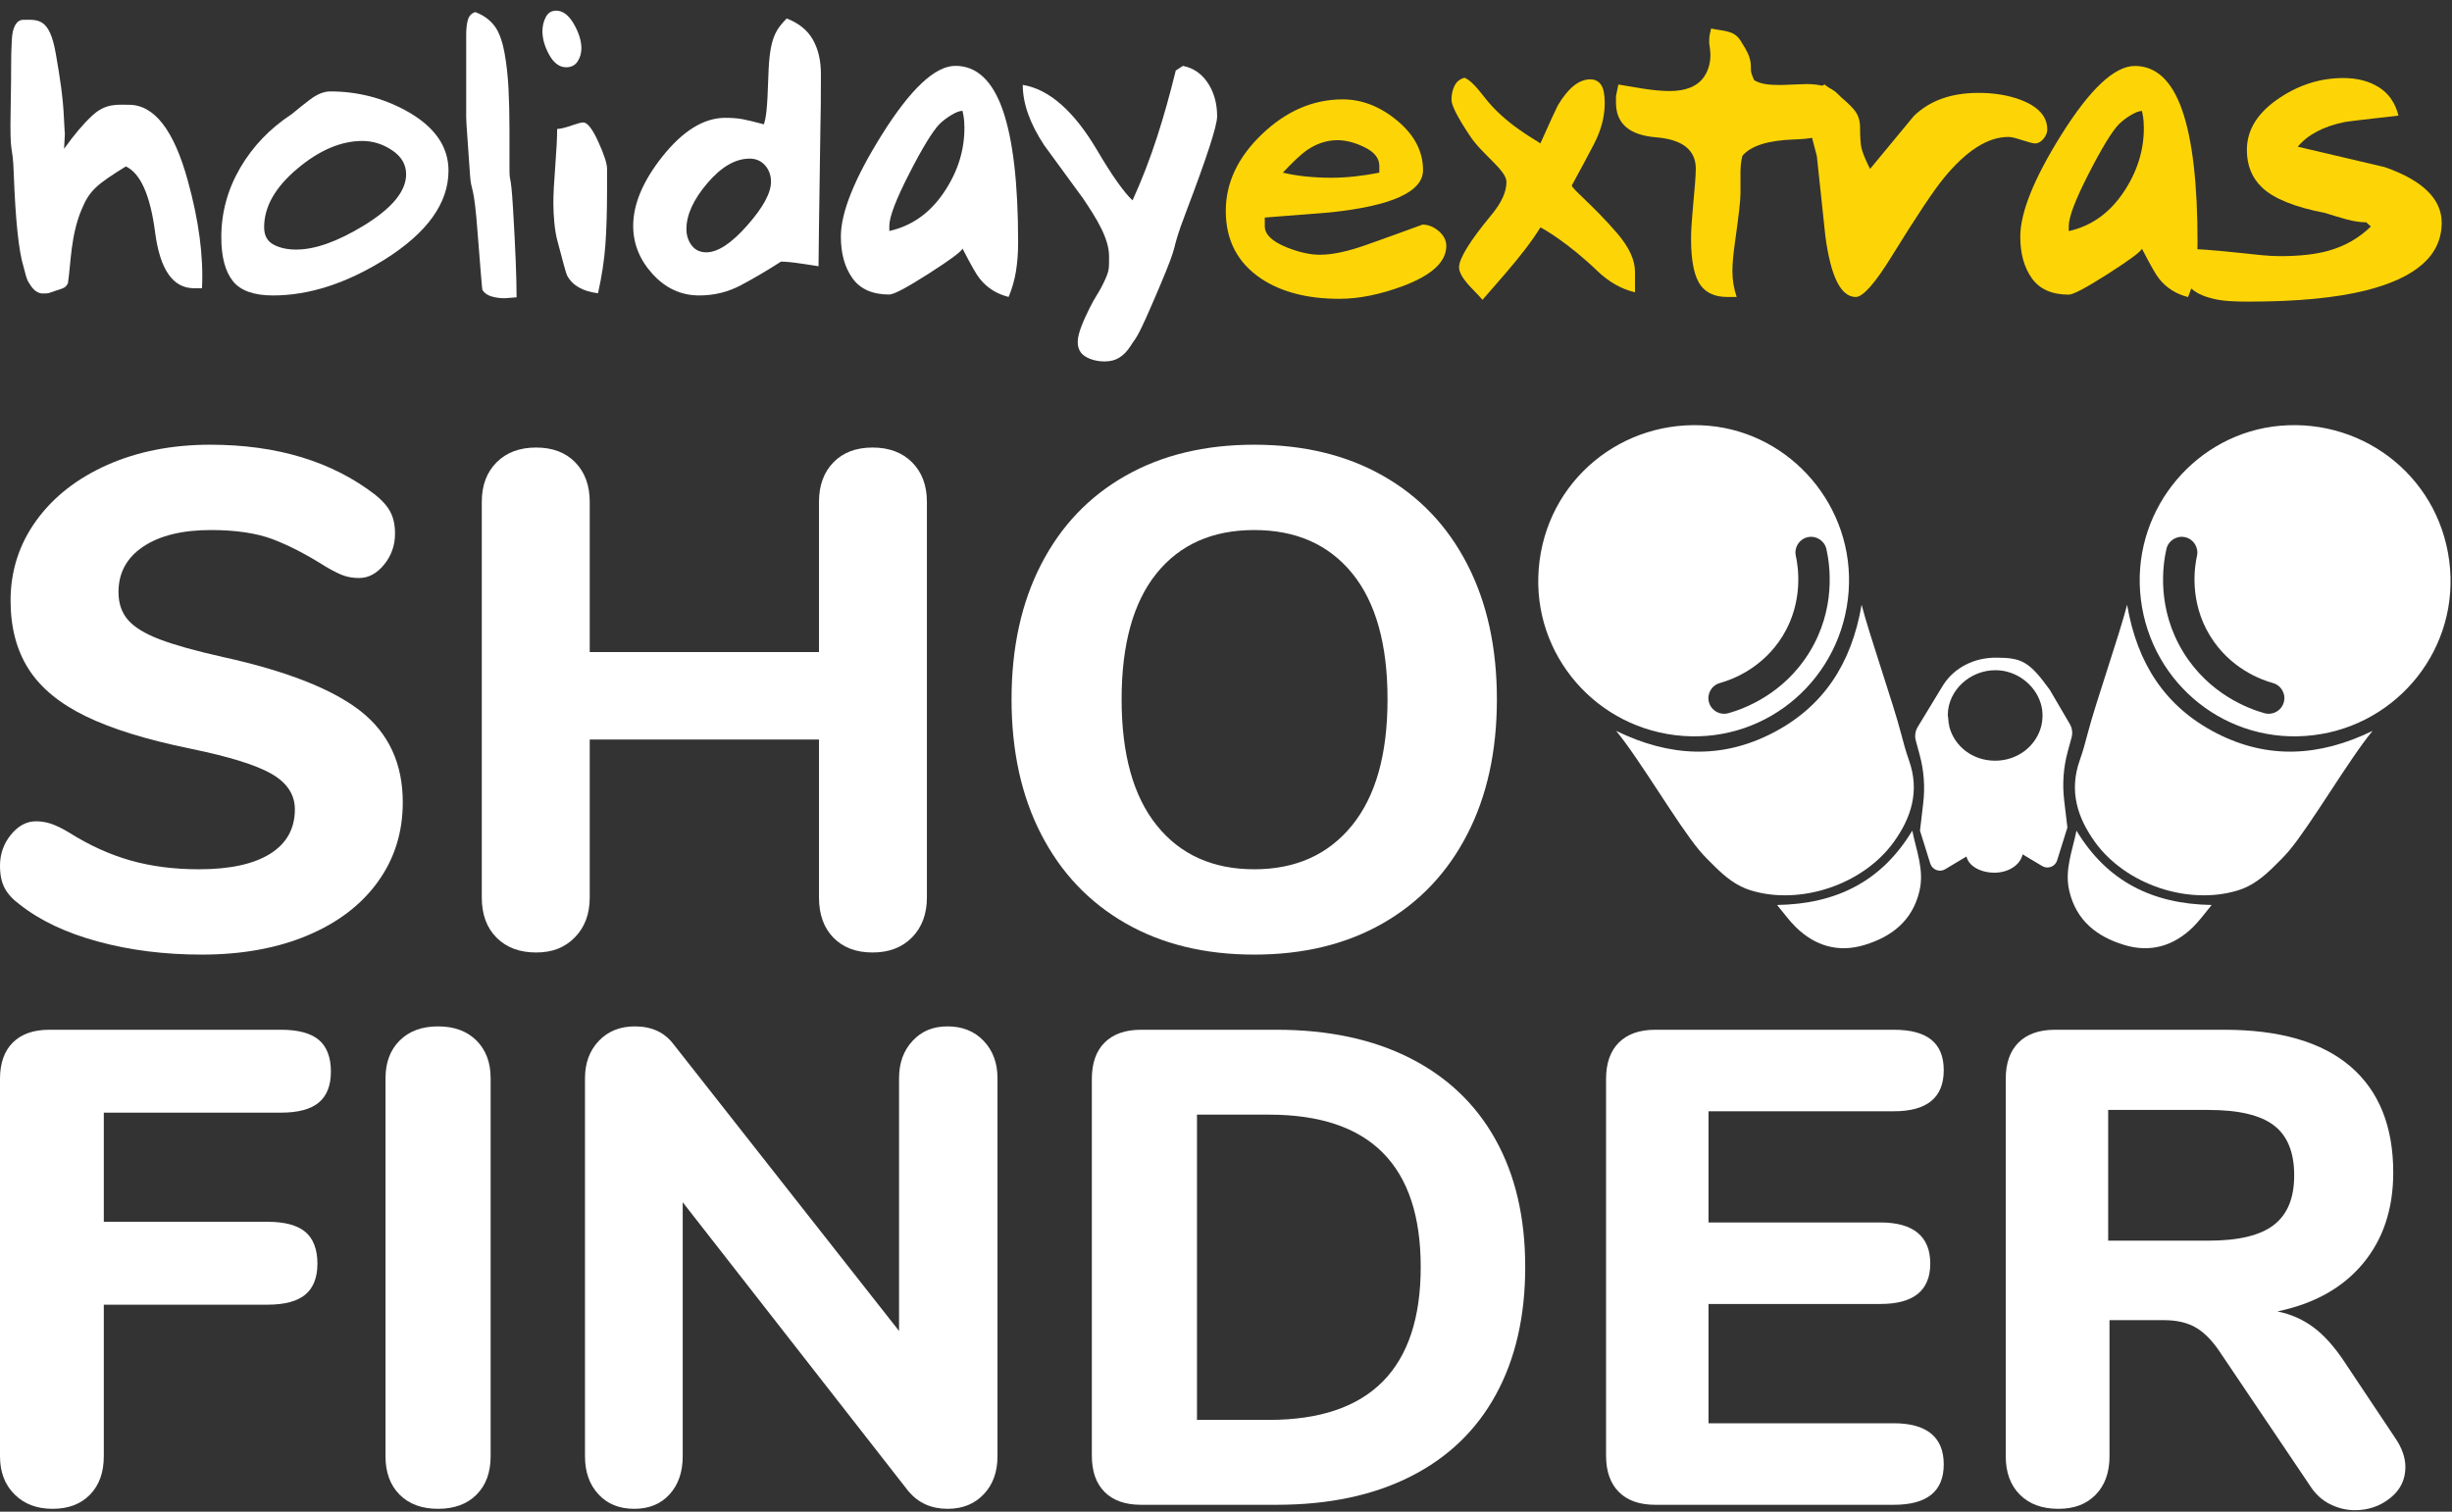 <?xml version="1.0" encoding="utf-8"?>
<svg xmlns="http://www.w3.org/2000/svg" width="300" height="185" viewBox="0 0 300 185" fill="none">
<rect x="0" y="0" width="300" height="185" fill="#333333" stroke="none"/>
<path d="M176.954 30.1C176.954 32.029 175.209 33.657 171.72 34.98C168.889 36.04 166.274 36.569 163.87 36.569C159.995 36.569 156.816 35.756 154.336 34.123C151.429 32.187 149.974 29.42 149.974 25.816C149.974 22.363 151.459 19.225 154.425 16.401C157.389 13.574 160.676 12.162 164.28 12.162C166.645 12.162 168.871 13.035 170.967 14.78C173.061 16.526 174.107 18.537 174.107 20.816C174.107 23.473 170.308 25.2 162.711 25.997C158.407 26.339 155.752 26.548 154.746 26.623V27.702C154.746 28.69 155.637 29.544 157.418 30.267C158.933 30.875 160.286 31.177 161.488 31.177C163.001 31.177 164.88 30.778 167.13 29.983C169.377 29.189 171.684 28.357 174.049 27.487C174.748 27.487 175.403 27.751 176.026 28.28C176.643 28.811 176.954 29.418 176.954 30.1ZM168.755 20.278C168.755 19.371 168.165 18.624 166.982 18.036C165.801 17.45 164.688 17.156 163.639 17.156C162.323 17.156 161.063 17.574 159.861 18.405C159.163 18.898 158.194 19.807 156.953 21.13C158.706 21.545 160.695 21.753 162.915 21.753C163.81 21.753 164.776 21.698 165.806 21.584C166.838 21.471 167.823 21.32 168.758 21.13V20.278H168.755Z" fill="#FDD506"/>
<path d="M200.041 33.273V35.771C198.369 35.382 196.826 34.497 195.4 33.126C191.899 29.762 188.873 27.998 188.463 27.835C187.527 29.369 186.101 31.244 184.19 33.461C183.253 34.536 182.317 35.614 181.384 36.69C181.097 36.363 180.668 35.903 180.099 35.316C179.041 34.235 178.514 33.368 178.514 32.715C178.514 31.634 179.835 29.492 182.483 26.289C183.703 24.819 184.314 23.479 184.314 22.269C184.314 20.829 181.399 18.964 179.875 16.675C178.348 14.387 177.585 12.9 177.585 12.214C177.585 11.59 177.709 11.026 177.951 10.52C178.195 10.013 178.6 9.678 179.172 9.515C179.743 9.711 180.536 10.479 181.554 11.816C184.118 15.18 187.855 17.09 188.464 17.547C189.726 14.741 190.439 13.188 190.601 12.895C191.864 10.771 193.186 9.711 194.57 9.711C195.139 9.711 195.576 9.93 195.883 10.371C196.189 10.812 196.338 11.556 196.338 12.6C196.338 14.266 195.903 15.938 195.026 17.622C194.15 19.302 193.244 20.995 192.309 22.692C192.309 23.116 194.896 25.091 197.92 28.619C199.334 30.286 200.041 31.837 200.041 33.273Z" fill="#FDD506"/>
<path d="M225.913 13.071L225.506 12.957L225.157 12.899C224.885 13.163 224.75 13.428 224.75 13.692C224.75 13.881 224.847 14.164 225.042 14.541C224.693 16.128 222.89 16.968 219.633 17.062C216.376 17.157 214.225 17.827 213.178 19.072C213.024 19.677 212.946 20.355 212.946 21.112C212.946 21.376 212.946 21.792 212.946 22.358C212.946 22.922 212.946 23.377 212.946 23.714C212.946 24.508 212.723 26.49 212.269 29.66C212.061 31.131 211.958 32.304 211.958 33.171C211.958 34.265 212.132 35.321 212.481 36.342H211.318C209.883 36.342 208.818 35.886 208.12 34.983C207.306 33.924 206.9 32.018 206.9 29.261C206.9 28.354 206.959 27.281 207.075 26.033C207.345 23.162 207.48 21.369 207.48 20.655C207.48 18.351 205.855 17.068 202.598 16.802C199.34 16.537 197.714 15.123 197.714 12.554C197.714 12.29 197.714 12.026 197.714 11.761C197.752 11.533 197.849 11.063 198.005 10.345C199.825 10.649 200.854 10.818 201.085 10.857C202.326 11.046 203.393 11.141 204.284 11.141C206.262 11.141 207.657 10.571 208.471 9.43C209.127 8.483 209.289 7.386 209.267 6.659C209.245 5.932 209.116 5.337 209.116 5.26C209.116 4.233 209.193 4.289 209.352 3.492C210.94 3.833 212.139 3.686 212.956 4.977C213.923 6.495 213.98 6.82 214.102 7.253C214.224 7.684 214.227 8.087 214.227 8.578C214.227 8.77 214.283 9.007 214.399 9.292C214.514 9.576 214.592 9.757 214.632 9.832C215.053 10.062 215.507 10.213 215.991 10.289C216.472 10.367 217.022 10.402 217.64 10.402C218.025 10.402 218.605 10.384 219.376 10.346C220.146 10.31 220.687 10.289 220.996 10.289C222.267 10.289 223.28 10.489 224.031 10.888C224.785 11.281 225.412 12.011 225.913 13.071Z" fill="#FDD506"/>
<path d="M250.484 15.85C250.484 16.23 250.329 16.608 250.019 16.986C249.705 17.365 249.357 17.555 248.971 17.555C248.74 17.555 248.099 17.384 247.054 17.043C246.472 16.853 246.027 16.759 245.716 16.759C243.198 16.759 240.561 18.443 237.808 21.812C236.568 23.326 234.475 26.467 231.531 31.234C229.437 34.64 227.943 36.345 227.053 36.345C225.232 36.345 223.991 33.867 223.333 28.907C222.983 25.654 222.634 22.381 222.287 19.087L220.426 11.994C220.891 11.838 221.393 11.573 221.936 11.191C222.48 10.809 222.904 10.522 223.219 10.333C225.153 11.733 226.414 12.832 226.995 13.628C227.383 14.16 227.577 14.823 227.577 15.619C227.577 16.643 227.625 17.428 227.721 17.978C227.819 18.528 228.177 19.427 228.797 20.677C230.58 18.52 232.364 16.363 234.148 14.207C236.085 12.315 238.721 11.367 242.053 11.367C243.992 11.367 245.718 11.653 247.23 12.22C249.397 13.053 250.484 14.261 250.484 15.85Z" fill="#FDD506"/>
<path d="M268.868 29.668C268.868 30.952 268.78 32.135 268.606 33.212C268.433 34.287 268.132 35.334 267.705 36.355C266.231 35.981 265.049 35.229 264.161 34.101C263.81 33.688 263.113 32.467 262.065 30.437C261.911 30.817 260.515 31.848 257.879 33.533C255.245 35.217 253.654 36.058 253.112 36.058C251.055 36.058 249.555 35.395 248.605 34.07C247.656 32.747 247.18 31.045 247.18 28.961C247.18 26.01 248.847 21.867 252.18 16.529C255.708 10.893 258.712 8.073 261.193 8.073C263.791 8.073 265.721 9.868 266.977 13.457C268.238 17.049 268.868 22.454 268.868 29.668ZM262.298 15.681C262.298 15.453 262.288 15.179 262.269 14.858C262.25 14.536 262.183 14.111 262.067 13.579C261.716 13.579 261.263 13.751 260.7 14.092C260.137 14.432 259.662 14.792 259.274 15.17C258.421 16.041 257.181 18.065 255.555 21.242C253.925 24.423 253.112 26.561 253.112 27.657V28.281C255.825 27.676 258.036 26.125 259.741 23.629C261.445 21.13 262.298 18.482 262.298 15.681Z" fill="#FDD506"/>
<path d="M298.739 27.259C298.739 31.234 295.637 33.997 289.437 35.548C285.792 36.457 281.028 36.911 275.135 36.911C272.344 36.911 271.357 36.738 270.193 36.4C267.983 35.756 266.879 34.394 266.879 32.313L267.052 30.438C268.487 30.438 270.639 30.59 273.509 30.894C276.377 31.197 277.539 31.348 278.972 31.348C281.376 31.348 283.373 31.122 284.96 30.666C286.938 30.1 288.643 29.116 290.077 27.715L289.496 27.205C288.759 27.205 287.946 27.082 287.054 26.834C286.163 26.589 285.31 26.333 284.498 26.069C280.773 25.351 278.196 24.311 276.763 22.947C275.522 21.774 274.903 20.244 274.903 18.349C274.903 15.851 276.259 13.714 278.972 11.935C281.376 10.345 283.951 9.551 286.706 9.551C288.412 9.551 289.865 9.931 291.066 10.686C292.266 11.444 293.062 12.597 293.449 14.149C289.418 14.601 287.208 14.868 286.822 14.944C284.265 15.475 282.365 16.477 281.124 17.952C288.102 19.578 291.647 20.412 291.764 20.449C296.415 22.076 298.739 24.349 298.739 27.259Z" fill="#FDD506"/>
<path d="M24.715 35.274H23.735C21.159 35.274 19.576 33.001 18.981 28.449C18.389 23.9 17.194 21.207 15.397 20.367C11.77 22.622 10.954 23.303 9.967 25.679C8.63 28.889 8.677 32.265 8.312 34.659C8.312 34.659 8.191 34.916 8.025 35.072C7.858 35.224 7.674 35.318 6.762 35.594C5.849 35.867 6.183 35.917 5.245 35.917C4.305 35.917 3.812 35.041 3.531 34.601C3.199 34.087 3.136 33.523 2.891 32.684C2.29 30.768 1.889 26.938 1.682 21.192C1.547 17.283 1.181 19.517 1.304 13.353C1.423 7.191 1.299 7.829 1.446 4.877C1.484 4.08 1.629 3.471 1.874 3.052C2.12 2.633 2.447 2.423 2.855 2.423C4.654 2.423 6.058 2.148 6.822 6.539C7.362 9.649 7.719 11.931 7.832 14.633C7.948 17.418 7.989 15.18 7.839 18.212C9.068 16.496 10.197 15.159 11.227 14.2C12.9 12.605 14.38 12.823 15.77 12.823C18.876 12.823 21.279 15.917 22.976 22.103C24.328 26.973 24.909 31.363 24.715 35.274Z" fill="white"/>
<path d="M54.873 20.888C54.873 24.863 52.272 28.487 47.07 31.755C42.361 34.689 37.804 36.158 33.399 36.158C31.046 36.158 29.403 35.564 28.473 34.376C27.54 33.187 27.077 31.403 27.077 29.025C27.077 26.014 27.846 23.19 29.383 20.553C30.922 17.915 33.017 15.722 35.678 13.977C36.626 13.195 37.349 12.623 37.843 12.25C38.754 11.546 39.609 11.188 40.405 11.188C43.747 11.188 46.862 11.989 49.748 13.586C53.166 15.481 54.873 17.915 54.873 20.888ZM49.689 21.329C49.689 20.138 49.12 19.159 47.982 18.395C46.842 17.635 45.627 17.25 44.334 17.25C41.717 17.25 39.057 18.386 36.362 20.658C33.663 22.93 32.317 25.312 32.317 27.807C32.317 28.812 32.697 29.518 33.457 29.928C34.216 30.337 35.146 30.543 36.246 30.543C38.526 30.543 41.26 29.576 44.451 27.638C47.944 25.515 49.689 23.413 49.689 21.329Z" fill="white"/>
<path d="M63.203 36.386L61.749 36.499C61.169 36.499 60.625 36.421 60.121 36.273C59.619 36.12 59.251 35.856 59.017 35.477C58.979 35.328 58.786 32.999 58.435 28.497C57.97 22.178 57.66 23.671 57.506 21.402C57.194 16.747 57.039 15.043 57.039 14.363V5.167C57.039 4.751 57.039 4.428 57.039 4.203C57.039 3.521 57.107 2.935 57.243 2.442C57.379 1.95 57.68 1.628 58.144 1.479C59.27 1.895 60.121 2.556 60.705 3.466C61.169 4.223 61.518 5.263 61.749 6.587C61.983 7.912 62.138 9.332 62.215 10.843C62.292 12.358 62.332 14.002 62.332 15.782C62.332 16.086 62.332 15.365 62.332 15.555C62.332 16.388 62.332 17.2 62.332 17.996C62.332 18.792 62.332 19.585 62.332 20.379C62.332 22.802 62.477 20.643 62.766 25.487C63.057 30.331 63.203 33.963 63.203 36.386Z" fill="white"/>
<path d="M71.133 5.904C71.133 6.511 70.978 7.051 70.668 7.523C70.356 7.996 69.892 8.232 69.273 8.232C68.459 8.232 67.77 7.731 67.207 6.728C66.647 5.726 66.365 4.749 66.365 3.804C66.365 3.2 66.501 2.634 66.772 2.101C67.042 1.571 67.469 1.306 68.05 1.306C68.866 1.306 69.582 1.846 70.204 2.924C70.823 4.004 71.133 4.997 71.133 5.904ZM74.273 23.165C74.273 25.815 74.205 28.078 74.069 29.954C73.933 31.829 73.633 33.804 73.167 35.889C71.308 35.662 70.047 34.944 69.39 33.729C69.273 33.504 68.866 32.046 68.168 29.357C68.014 28.751 67.896 28.041 67.821 27.226C67.742 26.411 67.703 25.608 67.703 24.813C67.703 23.829 67.78 22.332 67.936 20.325C68.089 18.318 68.168 16.802 68.168 15.781C68.556 15.781 69.234 15.611 70.204 15.269C70.745 15.081 71.133 14.985 71.367 14.985C71.869 14.985 72.48 15.771 73.197 17.342C73.914 18.913 74.273 20.021 74.273 20.664L74.273 23.165Z" fill="white"/>
<path d="M100.438 9.071C100.438 13.275 100.417 12.821 100.379 15.432C100.224 25.844 100.145 31.56 100.145 32.582C99.915 32.545 99.235 32.44 98.113 32.272C96.986 32.1 96.134 32.016 95.553 32.016C93.845 33.114 92.211 34.078 90.639 34.91C89.07 35.743 87.374 36.157 85.553 36.157C83.344 36.157 81.444 35.289 79.854 33.547C78.266 31.807 77.471 29.839 77.471 27.644C77.471 24.997 78.653 22.178 81.017 19.188C83.538 16.008 86.115 14.419 88.752 14.419C89.565 14.419 90.272 14.476 90.872 14.588C91.475 14.704 92.335 14.912 93.46 15.216C93.692 14.458 93.876 13.746 94.012 9.22C94.147 4.696 94.892 3.66 96.25 2.26C97.724 2.827 98.79 3.688 99.45 4.842C100.106 5.997 100.438 7.406 100.438 9.071ZM94.331 22.25C94.331 21.457 94.091 20.785 93.604 20.235C93.121 19.69 92.491 19.413 91.716 19.413C89.971 19.413 88.246 20.416 86.541 22.422C84.833 24.427 83.983 26.302 83.983 28.042C83.983 28.8 84.196 29.459 84.624 30.028C85.05 30.598 85.65 30.879 86.423 30.879C87.821 30.879 89.486 29.783 91.425 27.587C93.362 25.394 94.331 23.614 94.331 22.25Z" fill="white"/>
<path d="M124.567 29.654C124.567 30.939 124.477 32.121 124.303 33.198C124.13 34.273 123.829 35.32 123.403 36.341C121.93 35.967 120.747 35.216 119.859 34.087C119.508 33.675 118.809 32.454 117.763 30.424C117.608 30.804 116.212 31.834 113.577 33.519C110.94 35.204 109.351 36.045 108.808 36.045C106.753 36.045 105.251 35.382 104.303 34.057C103.353 32.733 102.879 31.032 102.879 28.948C102.879 25.997 104.544 21.853 107.878 16.515C111.406 10.879 114.411 8.059 116.891 8.059C119.487 8.059 121.417 9.854 122.677 13.443C123.935 17.035 124.567 22.44 124.567 29.654ZM117.996 15.667C117.996 15.439 117.985 15.166 117.966 14.844C117.948 14.522 117.881 14.097 117.763 13.565C117.415 13.565 116.958 13.737 116.398 14.078C115.834 14.418 115.359 14.778 114.972 15.156C114.119 16.027 112.879 18.051 111.252 21.228C109.623 24.409 108.808 26.547 108.808 27.643V28.267C111.522 27.662 113.733 26.111 115.439 23.614C117.143 21.116 117.996 18.468 117.996 15.667Z" fill="white"/>
<path d="M148.914 14.246C148.914 15.381 147.655 19.261 145.136 25.884C142.925 31.673 144.604 28.665 141.796 35.269C138.984 41.874 139.165 40.997 138.312 42.357C137.925 42.964 137.479 43.426 136.977 43.75C136.471 44.071 135.873 44.232 135.174 44.232C134.281 44.232 133.506 44.042 132.847 43.663C132.188 43.285 131.86 42.68 131.86 41.846C131.86 40.713 132.659 39.045 133.312 37.703C133.965 36.363 134.386 35.952 135.057 34.543C135.728 33.135 135.693 32.944 135.693 31.392C135.693 29.195 134.224 26.831 132.519 24.296C130.929 22.138 129.341 19.962 127.751 17.767C126.007 15.121 125.133 12.659 125.133 10.389C128.351 10.918 131.374 13.567 134.203 18.335C136.025 21.439 137.479 23.499 138.564 24.524C139.689 22.063 140.697 19.455 141.59 16.692C142.366 14.307 143.119 11.621 143.855 8.629L144.728 8.063C146.083 8.327 147.151 9.104 147.927 10.39C148.585 11.485 148.914 12.771 148.914 14.246Z" fill="white"/>
<g clip-path="url(#clip0_147_745)">
<path d="M227.77 74.02C228.728 77.758 231.637 86.073 232.601 89.792C232.883 90.884 233.18 91.977 233.559 93.036C234.882 96.755 233.885 100.028 231.685 103.067C227.923 108.266 220.27 110.83 214.193 108.961C212.454 108.429 211.102 107.322 209.837 106.081C209.18 105.434 208.514 104.787 207.925 104.082C205.26 100.9 200.607 92.912 197.736 89.447C204.273 92.629 210.599 92.936 216.848 89.72C223.083 86.514 226.538 81.218 227.765 74.015L227.77 74.02Z" fill="white"/>
<path d="M209.061 52.105C198.546 51.18 189.12 58.771 188.262 69.621C187.419 80.154 195.383 89.308 205.931 90.065C216.388 90.822 225.407 82.943 226.179 72.381C226.936 62.049 219.172 52.996 209.061 52.105ZM221.377 79.828C218.233 84.951 213.388 86.749 211.452 87.285C211.28 87.333 211.107 87.352 210.939 87.352C210.096 87.352 209.324 86.796 209.089 85.948C208.811 84.927 209.406 83.868 210.426 83.59C211.926 83.174 215.679 81.784 218.113 77.82C220.706 73.598 219.997 69.266 219.719 68.039C219.484 67.004 220.131 65.979 221.161 65.744C222.192 65.509 223.222 66.156 223.457 67.186C223.917 69.218 224.641 74.519 221.377 79.828Z" fill="white"/>
<path d="M217.423 110.753C224.703 110.634 230.228 107.849 233.966 101.657C234.474 104.164 235.447 106.469 234.848 109.028C233.99 112.685 231.455 114.63 228.12 115.646C224.933 116.619 222.072 115.78 219.7 113.447C218.904 112.665 218.252 111.745 217.423 110.749V110.753Z" fill="white"/>
<path d="M260.248 74.02C259.289 77.758 256.38 86.073 255.417 89.792C255.134 90.884 254.837 91.977 254.458 93.036C253.136 96.755 254.133 100.028 256.332 103.067C260.094 108.266 267.748 110.83 273.824 108.961C275.564 108.429 276.915 107.322 278.18 106.081C278.837 105.434 279.503 104.787 280.093 104.082C282.757 100.9 287.411 92.912 290.281 89.447C283.744 92.629 277.419 92.936 271.169 89.72C264.935 86.514 261.479 81.218 260.252 74.015L260.248 74.02Z" fill="white"/>
<path d="M299.765 69.621C298.898 58.771 289.476 51.18 278.962 52.105C268.85 52.996 261.086 62.049 261.839 72.381C262.61 82.943 271.634 90.822 282.091 90.065C292.639 89.308 300.599 80.154 299.765 69.621ZM279.422 85.948C279.187 86.796 278.415 87.352 277.577 87.352C277.409 87.352 277.237 87.333 277.064 87.285C275.128 86.749 270.283 84.951 267.134 79.828C263.871 74.519 264.594 69.218 265.059 67.186C265.294 66.156 266.32 65.509 267.355 65.744C268.385 65.979 269.032 67.004 268.797 68.039C268.519 69.266 267.81 73.598 270.403 77.82C272.837 81.784 276.585 83.174 278.085 83.59C279.106 83.868 279.705 84.927 279.422 85.948Z" fill="white"/>
<path d="M270.599 110.753C263.32 110.634 257.794 107.849 254.056 101.657C253.548 104.164 252.575 106.469 253.174 109.028C254.032 112.685 256.567 114.63 259.903 115.646C263.09 116.619 265.951 115.78 268.323 113.447C269.118 112.665 269.77 111.745 270.599 110.749V110.753Z" fill="white"/>
<path d="M44.147 87.05C40.72 84.348 35.099 82.129 27.273 80.404C23.933 79.656 21.359 78.937 19.548 78.247C17.736 77.557 16.442 76.766 15.666 75.875C14.89 74.983 14.497 73.843 14.497 72.463C14.497 70.105 15.503 68.25 17.521 66.899C19.534 65.547 22.294 64.867 25.807 64.867C28.855 64.867 31.371 65.245 33.359 65.988C35.343 66.741 37.514 67.862 39.872 69.357C40.85 69.932 41.612 70.306 42.163 70.479C42.705 70.651 43.294 70.737 43.931 70.737C45.081 70.737 46.102 70.191 46.994 69.098C47.885 68.006 48.331 66.741 48.331 65.298C48.331 64.263 48.144 63.386 47.77 62.667C47.396 61.948 46.778 61.244 45.915 60.554C40.62 56.471 33.887 54.424 25.72 54.424C21.058 54.424 16.874 55.244 13.16 56.883C9.45 58.527 6.542 60.798 4.442 63.702C2.343 66.611 1.294 69.875 1.294 73.498C1.294 76.781 2.027 79.57 3.494 81.87C4.96 84.175 7.294 86.102 10.486 87.654C13.677 89.207 17.952 90.53 23.3 91.622C28.078 92.605 31.399 93.64 33.273 94.733C35.142 95.825 36.077 97.263 36.077 99.046C36.077 101.408 35.07 103.22 33.057 104.485C31.04 105.75 28.136 106.383 24.34 106.383C21.288 106.383 18.498 106.023 15.968 105.305C13.433 104.586 10.931 103.45 8.458 101.892C7.596 101.375 6.863 101.02 6.259 100.814C5.65 100.613 5.032 100.512 4.399 100.512C3.249 100.512 2.228 101.059 1.337 102.151C0.446 103.249 0 104.514 0 105.951C0 107.044 0.187 107.95 0.561 108.669C0.935 109.388 1.553 110.063 2.415 110.696C4.888 112.656 8.085 114.166 11.995 115.229C15.911 116.293 20.137 116.825 24.685 116.825C29.573 116.825 33.877 116.049 37.586 114.496C41.295 112.944 44.176 110.758 46.217 107.936C48.259 105.118 49.279 101.868 49.279 98.183C49.279 93.468 47.569 89.753 44.147 87.05Z" fill="white"/>
<path d="M111.594 56.581C110.387 55.373 108.776 54.769 106.759 54.769C104.741 54.769 103.15 55.373 101.971 56.581C100.792 57.793 100.203 59.404 100.203 61.416V79.8H72.153V61.416C72.153 59.404 71.559 57.793 70.38 56.581C69.201 55.373 67.606 54.769 65.593 54.769C63.58 54.769 61.965 55.373 60.757 56.581C59.55 57.793 58.946 59.404 58.946 61.416V109.833C58.946 111.908 59.55 113.547 60.757 114.755C61.965 115.963 63.575 116.566 65.593 116.566C67.61 116.566 69.129 115.948 70.337 114.712C71.55 113.475 72.153 111.851 72.153 109.833V90.501H100.203V109.833C100.203 111.908 100.792 113.547 101.971 114.755C103.15 115.963 104.746 116.566 106.759 116.566C108.772 116.566 110.387 115.948 111.594 114.712C112.802 113.475 113.406 111.851 113.406 109.833V61.416C113.406 59.404 112.802 57.793 111.594 56.581Z" fill="white"/>
<path d="M179.516 69.055C177.101 64.364 173.665 60.755 169.203 58.225C164.746 55.69 159.494 54.424 153.455 54.424C147.417 54.424 142.16 55.69 137.703 58.225C133.241 60.755 129.805 64.364 127.39 69.055C124.97 73.742 123.762 79.253 123.762 85.584C123.762 91.915 124.97 97.421 127.39 102.108C129.805 106.8 133.241 110.428 137.703 112.987C142.16 115.546 147.412 116.825 153.455 116.825C159.498 116.825 164.746 115.546 169.203 112.987C173.665 110.428 177.101 106.8 179.516 102.108C181.936 97.421 183.144 91.915 183.144 85.584C183.144 79.253 181.936 73.742 179.516 69.055ZM165.407 101.03C162.498 104.6 158.516 106.383 153.455 106.383C148.395 106.383 144.417 104.6 141.542 101.03C138.666 97.464 137.228 92.312 137.228 85.584C137.228 78.856 138.652 73.713 141.498 70.177C144.35 66.64 148.332 64.867 153.455 64.867C158.578 64.867 162.57 66.64 165.45 70.177C168.326 73.713 169.764 78.851 169.764 85.584C169.764 92.317 168.311 97.464 165.407 101.03Z" fill="white"/>
<path d="M39.005 127.258C38.013 126.434 36.474 126.022 34.385 126.022H6.019C4.093 126.022 2.612 126.549 1.567 127.589C0.522 128.634 0 130.119 0 132.041V178.22C0 180.146 0.589 181.699 1.773 182.878C2.952 184.062 4.505 184.651 6.431 184.651C8.358 184.651 9.882 184.076 11.008 182.921C12.134 181.766 12.7 180.199 12.7 178.22V159.669H32.736C34.826 159.669 36.364 159.257 37.356 158.432C38.343 157.608 38.837 156.343 38.837 154.637C38.837 152.931 38.343 151.584 37.356 150.76C36.364 149.935 34.826 149.523 32.736 149.523H12.7V136.167H34.385C36.474 136.167 38.013 135.755 39.005 134.931C39.992 134.106 40.486 132.841 40.486 131.135C40.486 129.429 39.992 128.082 39.005 127.258Z" fill="white"/>
<path d="M58.299 127.344C57.144 126.189 55.577 125.61 53.597 125.61C51.618 125.61 50.051 126.189 48.896 127.344C47.741 128.499 47.166 130.038 47.166 131.959V178.22C47.166 180.199 47.741 181.766 48.896 182.921C50.051 184.076 51.618 184.651 53.597 184.651C55.577 184.651 57.144 184.076 58.299 182.921C59.454 181.766 60.029 180.199 60.029 178.22V131.959C60.029 130.038 59.454 128.499 58.299 127.344Z" fill="white"/>
<path d="M120.35 127.383C119.224 126.204 117.752 125.61 115.936 125.61C114.12 125.61 112.749 126.204 111.652 127.383C110.55 128.566 109.998 130.09 109.998 131.959V162.884L82.375 127.757C81.273 126.324 79.711 125.61 77.674 125.61C75.863 125.61 74.391 126.204 73.265 127.383C72.139 128.566 71.573 130.09 71.573 131.959V178.22C71.573 180.146 72.125 181.699 73.222 182.878C74.32 184.062 75.781 184.651 77.593 184.651C79.404 184.651 80.851 184.062 81.92 182.878C82.994 181.699 83.53 180.146 83.53 178.22V147.132L111.153 182.509C112.361 183.937 113.957 184.651 115.936 184.651C117.752 184.651 119.224 184.062 120.35 182.878C121.476 181.699 122.042 180.146 122.042 178.22V131.959C122.042 130.09 121.476 128.566 120.35 127.383Z" fill="white"/>
<path d="M182.976 139.464C180.561 135.122 177.067 131.796 172.505 129.487C167.942 127.177 162.498 126.022 156.177 126.022H139.605C137.679 126.022 136.193 126.549 135.148 127.589C134.104 128.634 133.586 130.119 133.586 132.041V178.138C133.586 180.065 134.104 181.546 135.148 182.59C136.193 183.635 137.679 184.158 139.605 184.158H156.177C162.556 184.158 168.024 183.003 172.586 180.693C177.148 178.388 180.628 175.047 183.019 170.677C185.41 166.306 186.609 161.097 186.609 155.049C186.609 149.001 185.396 143.806 182.976 139.464ZM155.271 173.768H146.449V136.412H155.271C167.64 136.412 173.823 142.627 173.823 155.049C173.823 167.471 167.64 173.768 155.271 173.768Z" fill="white"/>
<path d="M231.709 174.18H209.037V159.582H230.061C234.129 159.582 236.166 157.934 236.166 154.637C236.166 151.34 234.129 149.605 230.061 149.605H209.037V135.999H231.709C235.778 135.999 237.815 134.327 237.815 130.972C237.815 127.618 235.778 126.022 231.709 126.022H202.519C200.593 126.022 199.112 126.549 198.067 127.589C197.022 128.634 196.5 130.119 196.5 132.041V178.138C196.5 180.065 197.022 181.546 198.067 182.59C199.112 183.635 200.593 184.158 202.519 184.158H231.709C235.778 184.158 237.815 182.509 237.815 179.212C237.815 175.915 235.778 174.18 231.709 174.18Z" fill="white"/>
<path d="M293.061 175.996L286.792 166.594C285.585 164.777 284.334 163.392 283.04 162.429C281.751 161.471 280.279 160.824 278.631 160.493C283.136 159.558 286.629 157.608 289.102 154.637C291.575 151.67 292.811 147.956 292.811 143.504C292.811 137.844 291.067 133.512 287.578 130.517C284.085 127.522 278.933 126.022 272.118 126.022H251.42C249.494 126.022 248.008 126.549 246.963 127.589C245.918 128.634 245.401 130.119 245.401 132.041V178.22C245.401 180.199 245.976 181.766 247.131 182.921C248.286 184.076 249.853 184.651 251.832 184.651C253.811 184.651 255.278 184.076 256.409 182.921C257.535 181.766 258.096 180.199 258.096 178.22V161.562H264.776C266.372 161.562 267.69 161.883 268.735 162.511C269.779 163.143 270.767 164.173 271.701 165.606L282.589 181.766C283.246 182.811 284.075 183.582 285.062 184.076C286.049 184.57 287.07 184.819 288.115 184.819C289.763 184.819 291.206 184.32 292.442 183.333C293.679 182.346 294.297 181.081 294.297 179.543C294.297 178.388 293.885 177.204 293.061 175.996ZM270.22 151.833H257.933V135.836H270.22C273.901 135.836 276.57 136.469 278.219 137.734C279.867 138.999 280.692 141.031 280.692 143.835C280.692 146.638 279.867 148.603 278.219 149.897C276.57 151.186 273.901 151.833 270.22 151.833Z" fill="white"/>
<path d="M237.815 83.729C237.8 83.753 237.786 83.772 237.776 83.791L237.815 83.729Z" fill="white"/>
<path d="M238.505 88.967C238.38 88.507 238.313 88.023 238.313 87.525L238.505 88.967Z" fill="white"/>
<path d="M253.217 88.57L250.783 84.41C248.267 80.935 247.356 80.495 244.232 80.485C241.471 80.475 239.133 81.74 237.815 83.734C237.796 83.753 237.786 83.772 237.776 83.792L237.532 84.189L234.628 88.972C234.331 89.466 234.244 90.06 234.393 90.621L234.867 92.375C235.395 94.306 235.538 96.314 235.304 98.298L234.911 101.662L236.166 105.678C236.406 106.45 237.302 106.79 237.992 106.378L240.599 104.816C240.863 106.033 242.411 106.828 244.098 106.8C245.784 106.771 247.184 105.836 247.462 104.557H247.467L249.863 105.99C250.553 106.402 251.449 106.062 251.689 105.29L252.944 101.274L252.546 97.91C252.312 95.926 252.46 93.913 252.983 91.987L253.457 90.242C253.61 89.677 253.524 89.073 253.217 88.57ZM249.11 90.357C248.104 92.015 246.216 93.113 244.045 93.094C241.347 93.074 239.147 91.354 238.505 88.967C238.38 88.507 238.313 88.023 238.313 87.525V87.463C238.342 84.491 241.016 82.004 244.165 82.019C246.729 82.033 248.981 83.787 249.681 86.078C249.829 86.557 249.906 87.06 249.901 87.578C249.901 88.594 249.613 89.547 249.11 90.357Z" fill="white"/>
</g>
<defs>
<clipPath id="clip0_147_745">
<rect width="299.827" height="132.791" fill="white" transform="translate(0 52.028)"/>
</clipPath>
</defs>
</svg>